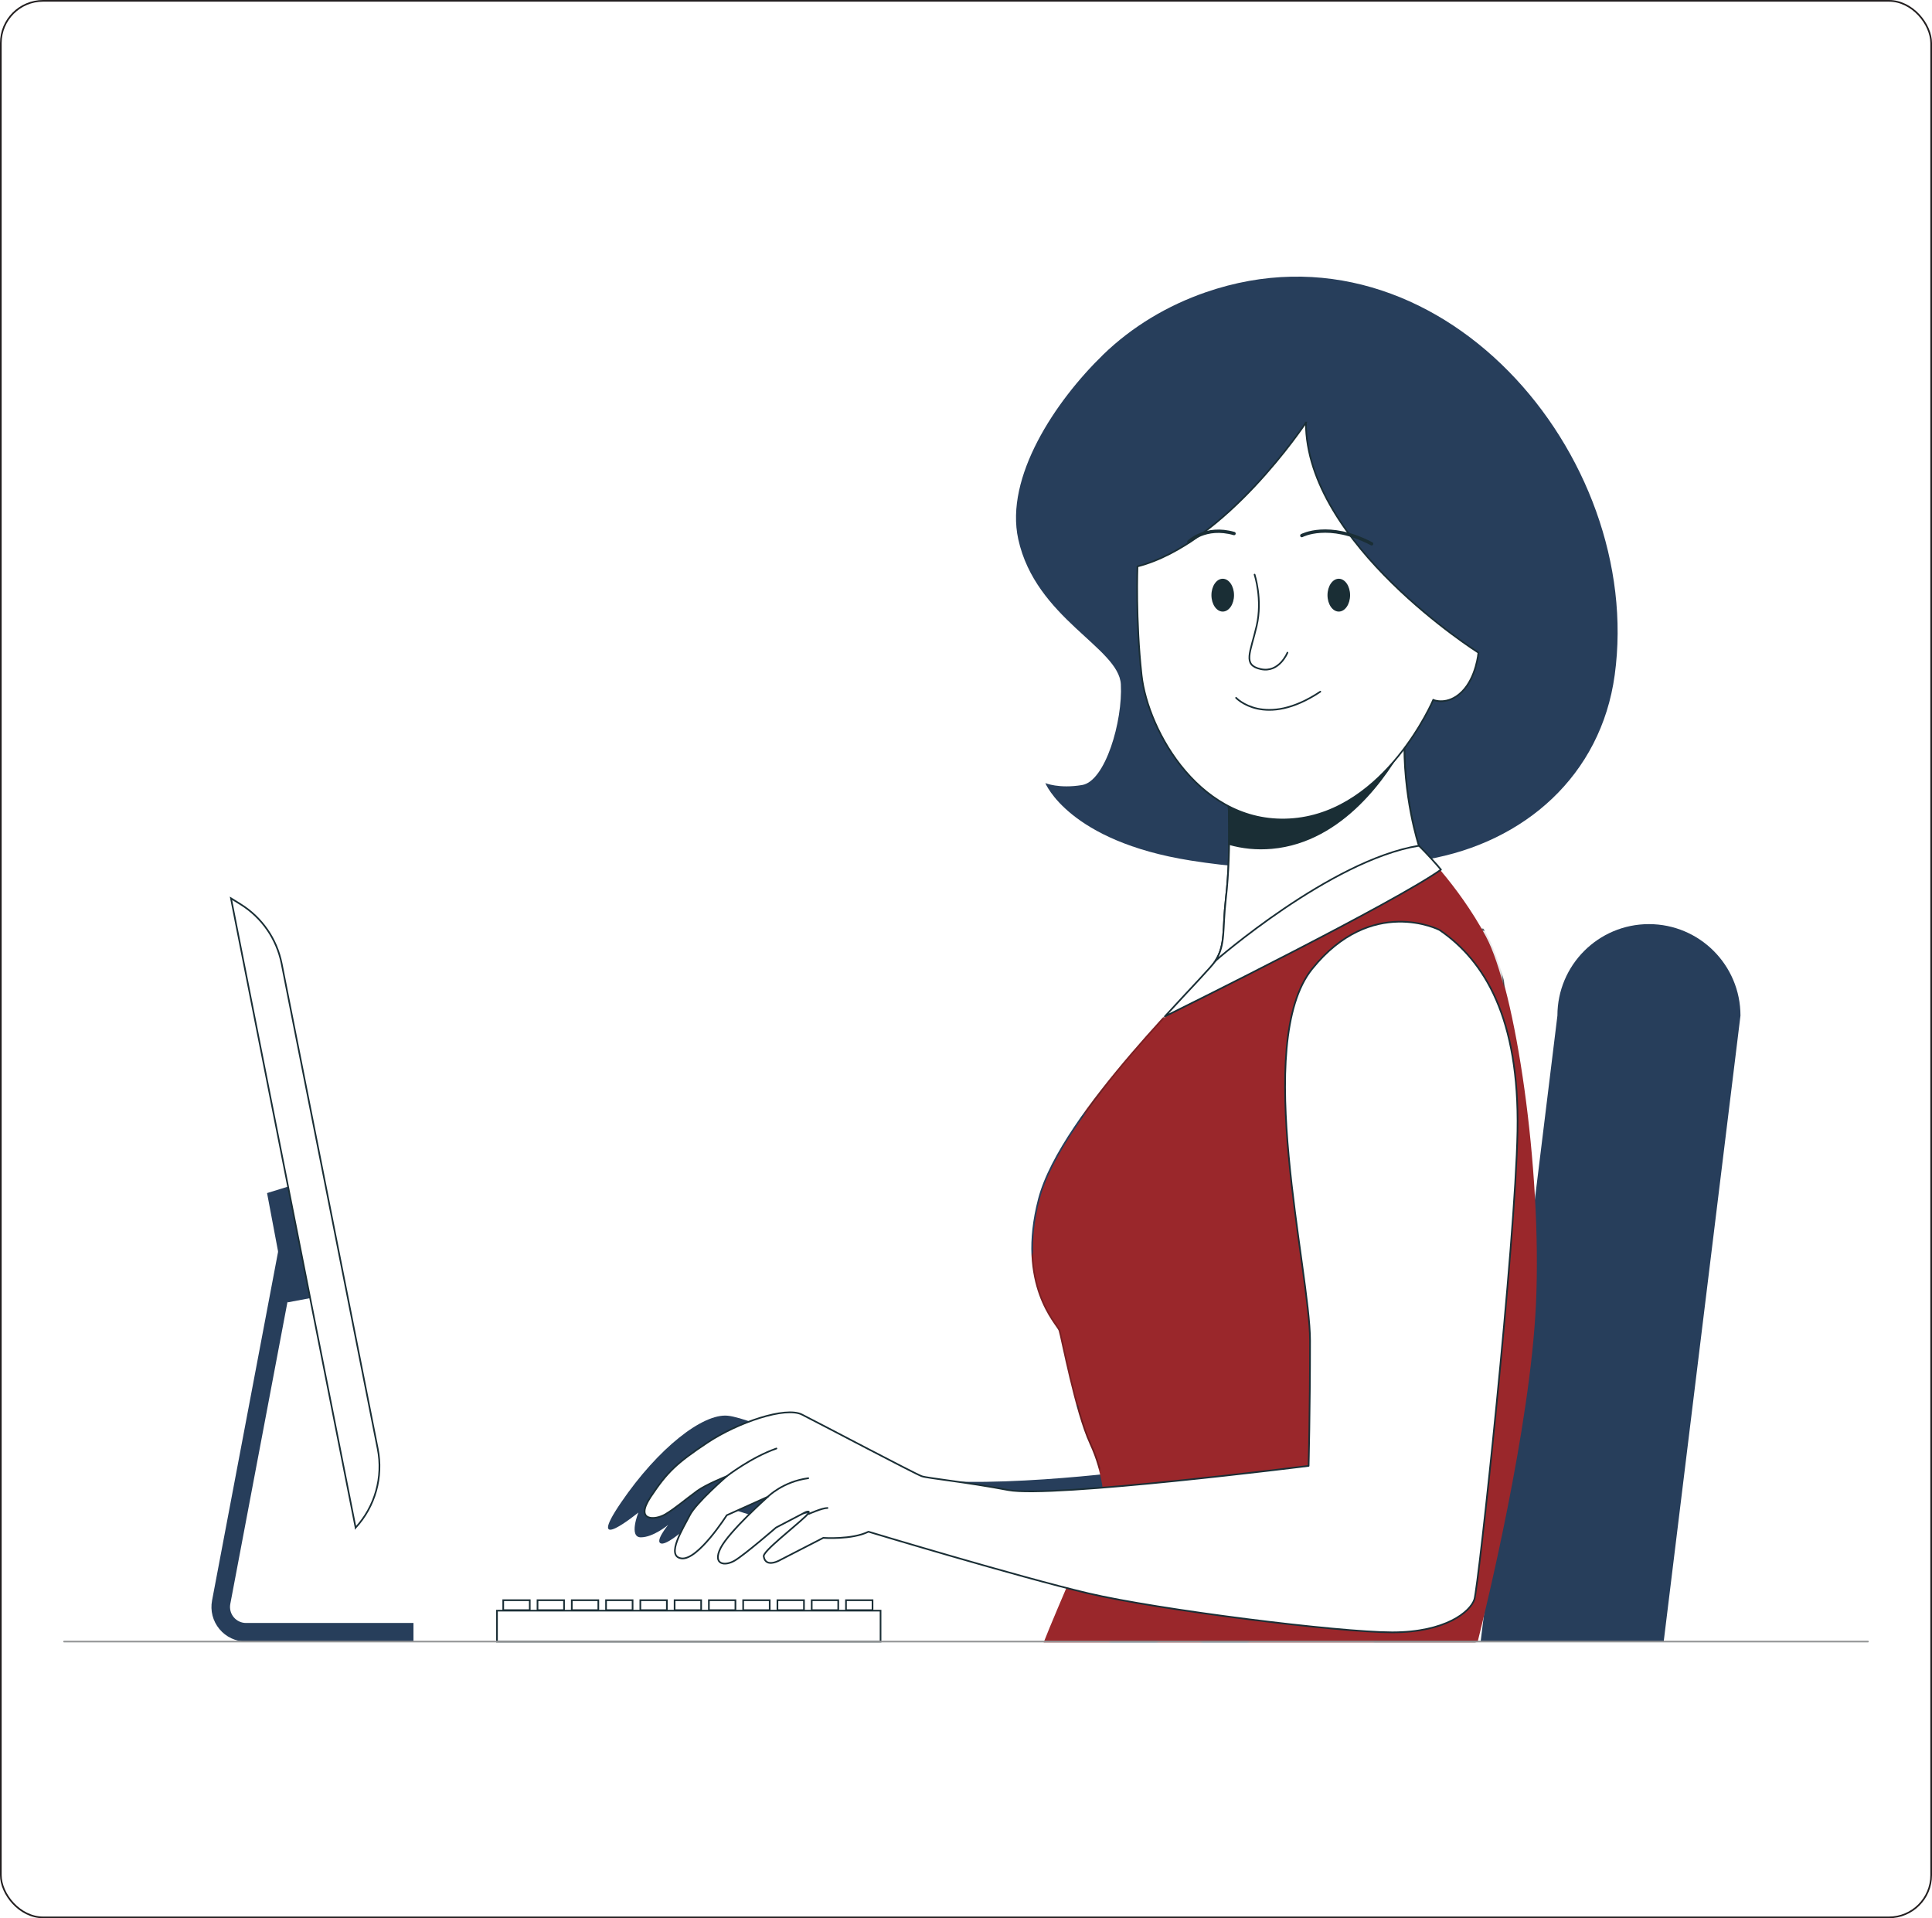 <?xml version="1.0" encoding="UTF-8"?>
<svg id="Layer_1" data-name="Layer 1" xmlns="http://www.w3.org/2000/svg" xmlns:xlink="http://www.w3.org/1999/xlink" viewBox="0 0 1159.9 1151.68">
  <defs>
    <style>
      .cls-1 {
        stroke: #231f20;
      }

      .cls-1, .cls-2, .cls-3, .cls-4, .cls-5, .cls-6, .cls-7, .cls-8, .cls-9 {
        stroke-miterlimit: 10;
      }

      .cls-1, .cls-4, .cls-10, .cls-7, .cls-11, .cls-12, .cls-13, .cls-8, .cls-14, .cls-9 {
        fill: none;
      }

      .cls-2, .cls-15, .cls-5, .cls-16, .cls-17, .cls-18, .cls-19 {
        fill: #fff;
      }

      .cls-2, .cls-17, .cls-7, .cls-12, .cls-13 {
        stroke: #263238;
      }

      .cls-3, .cls-4, .cls-5, .cls-10, .cls-17, .cls-18, .cls-12, .cls-13, .cls-8, .cls-14, .cls-9 {
        stroke-linecap: round;
      }

      .cls-3, .cls-4, .cls-5, .cls-10, .cls-18, .cls-8 {
        stroke: #1a2e35;
      }

      .cls-3, .cls-20 {
        fill: #1a2e35;
      }

      .cls-21 {
        fill: #273e5b;
      }

      .cls-16 {
        opacity: .5;
      }

      .cls-16, .cls-22, .cls-23, .cls-24, .cls-19, .cls-14 {
        isolation: isolate;
      }

      .cls-10, .cls-17, .cls-18, .cls-12, .cls-13, .cls-14 {
        stroke-linejoin: round;
      }

      .cls-22, .cls-24 {
        opacity: .3;
      }

      .cls-6 {
        stroke: url(#Unnamed_Pattern);
      }

      .cls-6, .cls-24, .cls-25 {
        fill: #9a272b;
      }

      .cls-23 {
        opacity: .2;
      }

      .cls-12, .cls-8 {
        stroke-width: 2px;
      }

      .cls-19 {
        opacity: .9;
      }

      .cls-14 {
        opacity: .47;
        stroke: #fff;
      }

      .cls-26 {
        fill: #263238;
      }

      .cls-9 {
        stroke: #939596;
      }
    </style>
    <pattern id="Unnamed_Pattern" data-name="Unnamed Pattern" x="0" y="0" width="1117.51" height="800.49" patternTransform="translate(0 1151.68)" patternUnits="userSpaceOnUse" viewBox="0 0 1117.51 800.49">
      <g>
        <rect class="cls-11" width="1117.51" height="800.49"/>
        <g>
          <g>
            <path class="cls-15" d="m902.34,28.47c0-15.44-12.5-27.97-27.97-27.97H181.6c-15.42,0-27.95,12.5-27.95,27.97v519.42c0,12.74,8.5,23.49,20.18,26.85,2.46.71,5.08,1.1,7.77,1.1h692.8c15.44,0,27.97-12.5,27.97-27.95V28.47h-.03Z"/>
            <g>
              <path class="cls-26" d="m173.83,574.76c2.46.71,5.08,1.1,7.77,1.1h692.8c15.44,0,27.97-12.5,27.97-27.95V44.53L173.83,574.76Z"/>
              <path class="cls-19" d="m173.83,574.76c2.46.71,5.08,1.1,7.77,1.1h692.8c15.44,0,27.97-12.5,27.97-27.95V44.53L173.83,574.76Z"/>
            </g>
            <path class="cls-25" d="m710.33,325.71l-.03.06.05-.07c.14,14.82-1.54,29.58-4.94,43.99l31.65,25.51-19.4,41.49-40.27-7.24c-8.75,12.25-19.05,23.37-30.59,33.05l10.94,39.56-39.76,22.94-29.03-29.01c-14.18,4.94-28.92,8.2-43.88,9.72l-13.72,38.73-45.69-4.05-6.83-41.05c-14.34-4.04-28.13-9.86-41.05-17.33l-33.95,25.44-35.19-29.51,18.37-38.02c-3.11-3.87-6.05-7.87-8.83-11.98-5.45-8.02-10.25-16.44-14.32-25.24h-42.59l-11.98-44.11,37.72-21.19c-.28-4.23-.28-8.46,0-12.69-.07-10.26.78-20.51,2.53-30.62l-35.67-24.23,15.52-43.1,43.17,4.37c7.04-12.41,15.61-23.91,25.54-34.18l-15.58-40.48,37.49-25.54,32.85,28.32c13.15-5.96,26.91-10.39,41.05-13.22l10.76-41.86h45.86l10.44,41.56c24.89,4.48,48.55,14.22,69.37,28.59l36.27-21.77,32.36,32.13-8.37,14.18-13.06,22.11c8.64,12.09,15.65,25.31,20.89,39.24l41.58,3.33,8.04,45.14-37.72,17.03h0Zm-104.54-.01h0l.02-.02v-.48c-.12-19.23-7.24-36.79-18.94-50.31-1.24-1.52-2.62-2.97-4.02-4.37-14.09-13.95-33.44-22.59-54.84-22.59-42.96,0-77.78,34.82-77.78,77.76,0,14.99,4.22,29.01,11.58,40.89,13.72,22.15,38.25,36.91,66.2,36.91,42.96,0,77.78-34.82,77.78-77.78h0Z"/>
            <path class="cls-23" d="m705.39,369.7v-.03.05c3.4-14.41,5.08-29.16,4.94-43.99l37.72-17.03-8.04-45.14-41.58-3.33c-5.21-13.93-12.25-27.13-20.89-39.24l13.06-22.11-103.73,76.06c11.7,13.51,18.85,31.07,18.94,50.31v.48c0,42.96-34.82,77.78-77.78,77.78-27.95,0-52.48-14.75-66.2-36.91l-83.67,61.35c2.78,4.1,5.73,8.12,8.83,11.98l-18.37,38.02,35.19,29.51,33.95-25.44c12.92,7.45,26.68,13.28,41.05,17.33l6.83,41.05,45.69,4.05,13.72-38.73c14.94-1.51,29.7-4.78,43.88-9.72l29.03,29.01,39.76-22.94-10.94-39.56c11.54-9.65,21.81-20.8,30.59-33.05l40.27,7.24,19.4-41.49-31.65-25.51h0Z"/>
            <path class="cls-25" d="m867.57,205.75h0l-.07.05c-1.73.74-2.9,2.37-3.06,4.23-.07,1.54-.23,3.1-.48,4.62-.25,1.81.46,3.65,1.91,4.78l1.54,1.26c1.91,1.47,2.5,4.09,1.47,6.25l-.97,2.11c-.99,2.16-3.34,3.38-5.68,2.92l-2.05-.39c-1.82-.34-3.7.32-4.9,1.75-.96,1.15-1.97,2.25-3.03,3.31-1.36,1.34-1.86,3.31-1.31,5.13l.57,2c.65,2.34-.43,4.8-2.57,5.93l-2.02,1.15c-2.02,1.2-4.62.85-6.27-.85l-1.52-1.54c-1.28-1.31-3.17-1.84-4.96-1.36-1.4.39-2.85.69-4.3.92-1.84.33-3.36,1.59-3.98,3.36l-.71,2c-.76,2.25-2.96,3.7-5.33,3.47l-2.37-.21c-2.37-.17-4.32-1.94-4.71-4.28l-.39-2.23c-.32-1.81-1.56-3.31-3.26-3.95-1.36-.53-2.69-1.08-4-1.7-1.68-.78-3.64-.6-5.13.48l-1.82,1.29c-1.93,1.42-4.57,1.33-6.39-.23l-1.77-1.49c-1.87-1.52-2.42-4.11-1.36-6.25l1.06-2.18c.81-1.66.64-3.61-.39-5.13-.8-1.15-1.54-2.32-2.23-3.56-.92-1.6-2.64-2.57-4.48-2.57h-2.57c-2.39.09-4.53-1.52-5.13-3.84l-.6-2.23c-.65-2.34.43-4.8,2.57-5.93l2.41-1.33c1.54-.95,2.5-2.58,2.57-4.37h0c0-1.33.07-2.69.21-4.02.18-1.84-.64-3.63-2.16-4.69l-2.37-1.68c-1.91-1.33-2.69-3.82-1.86-6l.83-2.25c.78-2.25,3.03-3.68,5.4-3.4l2.57.23c1.88.2,3.72-.65,4.78-2.21.71-1.06,1.47-2.07,2.3-3.06,1.19-1.43,1.49-3.41.8-5.13l-.92-2.41c-.9-2.25-.09-4.85,1.93-6.18l1.82-1.24c1.95-1.33,4.55-1.19,6.32.37l2.05,1.77c1.41,1.22,3.38,1.58,5.13.94,1.2-.46,2.48-.83,3.77-1.2,1.77-.51,3.15-1.91,3.61-3.7l.64-2.57c.58-2.37,2.72-4,5.13-3.93h2.3c2.44-.07,4.58,1.58,5.13,3.95l.6,2.39c.46,1.84,1.88,3.27,3.7,3.75,3.66.94,7.18,2.37,10.44,4.25,1.59.92,3.54.92,5.13,0l2.02-1.2c2.05-1.26,4.69-.94,6.37.76l1.63,1.63c1.68,1.7,2,4.29.83,6.34l-1.17,2c-.92,1.59-.92,3.54,0,5.13.71,1.22,1.38,2.48,2,3.79.78,1.66,2.41,2.78,4.25,2.92l2.28.18c2.37.17,4.32,1.94,4.71,4.28l.39,2.3c.45,2.32-.79,4.66-2.97,5.63l-1.91.87h0Zm-18.41,1.35l-.05-.16c-.05-14.3-11.65-25.86-25.95-25.86h0c-14.35,0-26,11.65-26,26s11.65,26,26,26,26-11.63,26-26v.02Z"/>
            <path class="cls-21" d="m902.34,28.47c0-15.44-12.5-27.97-27.97-27.97H181.6c-15.42,0-27.95,12.5-27.95,27.97v1.4h748.72v-1.4h-.03Z"/>
            <path class="cls-13" d="m902.34,28.47c0-15.44-12.5-27.97-27.97-27.97H181.6c-15.42,0-27.95,12.5-27.95,27.97v519.42c0,15.42,12.5,27.95,27.95,27.95h692.8c15.44,0,27.97-12.5,27.97-27.95V28.47h-.03Z"/>
            <line class="cls-13" x1="902.37" y1="28.47" x2="153.65" y2="28.47"/>
            <path class="cls-25" d="m210.4,9.5c-3.13,0-5.68,2.55-5.68,5.68s2.55,5.68,5.68,5.68,5.68-2.55,5.68-5.68-2.55-5.68-5.68-5.68Z"/>
            <path class="cls-25" d="m237.27,9.5c-3.13,0-5.68,2.55-5.68,5.68s2.55,5.68,5.68,5.68,5.68-2.55,5.68-5.68-2.55-5.68-5.68-5.68Z"/>
            <path class="cls-25" d="m264.16,9.5c-3.13,0-5.68,2.55-5.68,5.68s2.55,5.68,5.68,5.68,5.68-2.55,5.68-5.68-2.55-5.68-5.68-5.68Z"/>
            <path class="cls-21" d="m647.6,325.71h0v.02-.76c-.42-65.39-53.54-118.19-118.93-118.19h0c-65.67,0-118.93,53.26-118.93,118.93s53.26,118.93,118.93,118.93,118.93-53.24,118.93-118.93h0Z"/>
          </g>
          <g>
            <g>
              <rect class="cls-2" x="637.79" y="57.61" width="479.22" height="149.89" rx="25.05" ry="25.05"/>
              <g>
                <line class="cls-7" x1="1048.26" y1="131.88" x2="721.66" y2="131.88"/>
                <polyline class="cls-7" points="947.99 131.88 894.42 95.54 763.06 95.54 711.48 131.88"/>
                <path class="cls-25" d="m948,121.7c-5.63,0-10.18,4.55-10.18,10.18s4.55,10.18,10.18,10.18,10.18-4.55,10.18-10.18-4.55-10.18-10.18-10.18Z"/>
                <circle class="cls-25" cx="763.06" cy="95.54" r="10.18"/>
                <path class="cls-25" d="m894.42,85.36c-5.63,0-10.18,4.55-10.18,10.18s4.55,10.18,10.18,10.18,10.18-4.55,10.18-10.18-4.55-10.18-10.18-10.18Z"/>
                <polyline class="cls-7" points="1048.26 131.88 1005.16 168.24 763.06 168.24 711.48 131.88"/>
                <path class="cls-25" d="m841.92,158.06c-5.63,0-10.18,4.55-10.18,10.18s4.55,10.18,10.18,10.18,10.18-4.55,10.18-10.18-4.55-10.18-10.18-10.18Z"/>
                <path class="cls-25" d="m763.06,158.06c-5.63,0-10.18,4.55-10.18,10.18s4.55,10.18,10.18,10.18,10.18-4.55,10.18-10.18-4.55-10.18-10.18-10.18Z"/>
                <path class="cls-25" d="m1005.16,158.06c-5.63,0-10.18,4.55-10.18,10.18s4.55,10.18,10.18,10.18,10.18-4.55,10.18-10.18-4.55-10.18-10.18-10.18Z"/>
                <circle class="cls-25" cx="1048.26" cy="131.88" r="10.18"/>
                <path class="cls-25" d="m711.48,121.7c-5.63,0-10.18,4.55-10.18,10.18s4.55,10.18,10.18,10.18,10.18-4.55,10.18-10.18-4.55-10.18-10.18-10.18Z"/>
              </g>
            </g>
            <g>
              <g>
                <rect class="cls-2" x="142.64" y="373.31" width="299.77" height="299.77" rx="25.05" ry="25.05"/>
                <g>
                  <polyline class="cls-13" points="392.19 619.92 216.22 619.92 255.04 544.46"/>
                  <polyline class="cls-13" points="392.19 509.75 310.06 485.04 392.19 430.43"/>
                  <rect class="cls-25" x="372.79" y="411.03" width="38.82" height="38.82"/>
                  <rect class="cls-25" x="372.79" y="490.33" width="38.82" height="38.82"/>
                  <rect class="cls-25" x="290.64" y="465.62" width="38.82" height="38.82"/>
                  <rect class="cls-25" x="235.64" y="525.04" width="38.82" height="38.82"/>
                  <rect class="cls-25" x="196.79" y="600.5" width="38.82" height="38.82"/>
                  <rect class="cls-25" x="372.79" y="600.5" width="38.82" height="38.82"/>
                </g>
              </g>
              <g>
                <g>
                  <rect class="cls-2" x=".5" y="255.81" width="299.77" height="299.77" rx="25.05" ry="25.05"/>
                  <g>
                    <rect class="cls-25" x="32.2" y="284.82" width="199.42" height="15.45"/>
                    <rect class="cls-25" x="32.2" y="310.26" width="115.2" height="15.45"/>
                    <rect class="cls-25" x="32.2" y="335.69" width="67.12" height="15.45"/>
                    <rect class="cls-25" x="32.2" y="361.13" width="110.44" height="15.45"/>
                    <rect class="cls-25" x="32.2" y="386.55" width="172.16" height="15.45"/>
                    <rect class="cls-25" x="32.2" y="411.97" width="115.2" height="15.45"/>
                    <rect class="cls-25" x="32.2" y="437.42" width="80.38" height="15.45"/>
                    <rect class="cls-25" x="32.2" y="462.84" width="130.14" height="15.45"/>
                    <rect class="cls-25" x="32.2" y="488.28" width="157.77" height="15.45"/>
                    <rect class="cls-25" x="32.2" y="513.71" width="199.42" height="15.45"/>
                    <rect class="cls-24" x="32.2" y="284.82" width="199.42" height="15.45"/>
                    <rect class="cls-24" x="32.2" y="310.26" width="115.2" height="15.45"/>
                    <rect class="cls-24" x="32.2" y="335.69" width="67.12" height="15.45"/>
                    <rect class="cls-24" x="32.2" y="361.13" width="110.44" height="15.45"/>
                    <rect class="cls-24" x="32.2" y="386.55" width="172.16" height="15.45"/>
                    <rect class="cls-24" x="32.2" y="411.97" width="115.2" height="15.45"/>
                    <rect class="cls-24" x="32.2" y="437.42" width="80.38" height="15.45"/>
                    <rect class="cls-24" x="32.2" y="462.84" width="130.14" height="15.45"/>
                    <rect class="cls-24" x="32.2" y="488.28" width="157.77" height="15.45"/>
                    <rect class="cls-24" x="32.2" y="513.71" width="199.42" height="15.45"/>
                  </g>
                </g>
                <path class="cls-2" d="m159.23,229.47h-.02c-6.53,0-11.84,5.31-11.84,11.84v14.5h99v-14.5c0-6.53-5.31-11.84-11.84-11.84h-75.3,0Z"/>
                <path class="cls-25" d="m97.91,241.7v14.11h99v-14.11c0-6.76-5.47-12.23-12.23-12.23h-74.54c-6.76,0-12.23,5.47-12.23,12.23Z"/>
                <path class="cls-2" d="m43.64,240.92v14.89h99v-14.89c0-6.32-5.13-11.45-11.45-11.45H55.09c-6.32,0-11.45,5.13-11.45,11.45Z"/>
              </g>
            </g>
          </g>
          <g>
            <g>
              <line class="cls-13" x1="1044.81" y1="779.05" x2="990.33" y2="779.05"/>
              <line class="cls-13" x1="961.65" y1="779.05" x2="131.91" y2="779.05"/>
            </g>
            <g>
              <g>
                <path class="cls-17" d="m389.43,774.22h.01l.02-.02h-134.95v-7.38c21.47-1.11,42.75-4.39,63.53-9.84,32.99-8.87,40.87-11.31,55.65-5.4,14.77,5.88,15.74,22.64,15.74,22.64h0Z"/>
                <path class="cls-17" d="m388.88,774.22h0v-.02h134.9v-7.38c-21.45-1.11-42.73-4.39-63.51-9.84-33.01-8.87-40.87-11.31-55.65-5.4-14.77,5.88-15.74,22.64-15.74,22.64h0Z"/>
                <rect class="cls-21" x="251.06" y="771.26" width="278.24" height="5.4"/>
              </g>
              <path class="cls-13" d="m412.46,756.13c-7.66,3.24-13.79,9.91-16.39,17.79"/>
              <path class="cls-13" d="m483.33,772.73c-9.36-.02-24.43-4.66-33.1-8.18-8.67-3.52-18.02-6.69-27.24-4.99-7.67,1.42-14.64,6.37-18.5,13.17"/>
              <path class="cls-13" d="m378.68,774.42c-1.38-3.26-3.19-6.32-5.4-9.08-1.61-2.05-3.47-3.95-5.7-5.31-4.88-2.97-11.07-3.03-16.6-1.68s-10.68,3.97-15.97,6.11c-8.58,3.49-17.66,5.76-26.85,6.73"/>
              <path class="cls-13" d="m372.12,775.16c-1.56-2.57-3.14-5.17-5.26-7.33s-4.85-3.84-7.84-4.16"/>
            </g>
          </g>
          <g>
            <path class="cls-25" d="m600.16,771.53h0v-.02l157.59,21.84s65.28,5.66,92.31-11.65,56.01-78.89,56.01-78.89c-13.17-54.65-51.14-160.96-66.59-174.2s-61.63-30.32-104.08-47.17c-42.39-10.18-118.01,22.76-118.01,22.76,0,0-34.18,6.69-51.6,25.51-17.4,18.82-20.46,49.46-20.46,49.46,0,0-25.76,131.71-28.5,146.05-2.73,14.36-1.47,18.2-1.47,18.2,0,0,35.12,35.63,52.34,35.63s32.46-7.52,32.46-7.52h0Z"/>
            <path class="cls-22" d="m590.58,664.51h.02s24.62,98.45,0,110.72c-24.62,12.28-48.66-8.27-48.66-8.27,0,0-22.37-19.08-26.55-23.54-4.2-4.44,29.95-164.23,35.63-190.18s28.64-33.86,28.64-33.86l10.92,145.13h0Z"/>
            <path class="cls-22" d="m699.11,532.81h-.02v.02l-42.61-42.04s-19.05,2.92-67.53,23.01c-48.47,20.08-48.15,87.27-48.15,87.27l-26.69,139.64c9.7,16.48,40.36,34.08,53.58,38.36,13.22,4.27,32.46-7.52,32.46-7.52,0,0-54.48-12.38-59.35-42.15-.25-1.66-.32-3.34-.34-4.99-.37-23.29,7.91-47.88,14.02-70.06,7.08-25.65,15.28-51.02,23.05-76.49,1.38-4.48,2.79-9.05,5.36-12.96,3.63-5.49,8.85-6.85,14.39-9.56,5.91-2.9,11.63-6.34,17.45-9.47,3.7-1.98,35.76-21.79,37.58-20.23,9.75,8.43,22.67,13.14,35.56,12.96,4.51-.07,9.95-1.45,11.24-5.79h0Z"/>
            <path class="cls-22" d="m878.05,752.32h.01-.02s-21.42,26.74-33.6,32.46c-12.19,5.73-29.54,4.99-29.54,4.99l3.26-46.34,15.49-220.22c9.58,9.77,23.26,32.66,31.6,52.66,8.34,19.99,40.82,126.99,40.82,126.99-6.85,26.06-28.02,49.46-28.02,49.46h0Z"/>
            <path class="cls-13" d="m596.74,773.95l-16.78-255.69s115.5-45.42,139.2-41.47c23.67,3.96,114.51,46.41,114.51,46.41l-18.76,266.56"/>
            <path class="cls-15" d="m651.16,346.6c18.21-4.3,90.4-8.16,100.84-.67,10.46,7.49,4.44,51.74,4.44,51.74,12.13,18.52-6.07,31.21-6.07,31.21-4.32,13.91-19.15,39.63-19.15,39.63-3.47,21.47-6.82,36.92-23.97,35.63s-22.39-35.26-22.39-35.26c0,0-6.55-5.26-19.86-19.03-13.29-13.77-17.38-34.02-17.38-34.02-15.03-.74-22.8-13.86-20.27-23.4,2.53-9.54,14.48-1.1,14.48-1.1l9.33-44.73h0Z"/>
            <path class="cls-15" d="m706.56,507.67h.01-.02c4.78,16.57,10.53,29.74,10.53,29.74,18.37-5.33,40.71-46.66,40.71-46.66,0,0-3.86-21.54-11.45-26.5-7.59-4.94-20.14-3.17-20.14-3.17l-37.4,1.43s-17.06-.41-21.79,2.83c-4.75,3.24-10.5,25.42-10.5,25.42,0,0-1.91,0,10.5,16.92,12.41,16.91,26.62,30.47,30.2,29.74s9.35-29.74,9.35-29.74h0Z"/>
            <line class="cls-7" x1="588.97" y1="655.92" x2="584.02" y2="725.49"/>
            <g>
              <path class="cls-25" d="m757.77,359.45h-.02l-29.17-10.53-36.25,5.29-50.52-10.14.87,43.1c-19.67.04-15.35,8.64-15.35,8.64,5.35,22.32,20.27,20,20.27,20,12.48,47.28,54.57,60.84,54.57,60.84-52.43-40.52-29.56-102.47-29.56-102.47,25.38,11.88,45.19-8.09,45.19-8.09,18.75,1.59,39.97-6.64,39.97-6.64h0Z"/>
              <path class="cls-16" d="m757.77,359.44h0l-.02.02-29.17-10.53-36.25,5.29-50.52-10.14.87,43.1c-19.67.04-15.35,8.64-15.35,8.64,5.47,18.41,20.27,20,20.27,20,10.8,45.29,52.43,59.72,52.43,59.72-45.9-35.05-27.42-101.36-27.42-101.36,25.38,11.88,45.19-8.09,45.19-8.09,18.75,1.59,39.97-6.64,39.97-6.64h0Z"/>
            </g>
            <path class="cls-13" d="m709.04,411.06c-1.75,12.14,1.1,24.48.34,36.73-.04.5-.09,1.08-.41,1.49-.83,1.08-2.6.49-3.77-.25-1.79-1.15-3.52-2.37-5.17-3.7"/>
            <path class="cls-12" d="m738.81,402.71c-15.68-12.04-21.77,1.36-21.77,1.36"/>
            <path class="cls-12" d="m671.67,406.99c14.22-14.69,25.67-.44,25.67-.44"/>
            <path class="cls-13" d="m731.06,464.31c-.67,10.8-4.09,41.03-21.56,40.13-21.52-1.1-27.63-37.67-27.63-37.67"/>
            <path class="cls-13" d="m647.57,415.83c-15.54,3.7-25.17-20.66-18.73-26.2,6.44-5.54,15.93,5.79,15.93,5.79"/>
            <path class="cls-13" d="m704.1,461.11c-11.84-2.66-18.25-11.26-18.25-11.26"/>
            <ellipse class="cls-26" cx="684.84" cy="423.4" rx="2.46" ry="5.24"/>
            <path class="cls-26" d="m724.83,418.16c-1.36,0-2.46,2.34-2.46,5.24s1.1,5.24,2.46,5.24,2.46-2.34,2.46-5.24-1.1-5.24-2.46-5.24Z"/>
            <path class="cls-13" d="m677.5,463.06c-2.59.33-5.81.76-8.64,1.2-5.91.94-12.39,26.5-12.39,26.5,6.05,19.56,36.66,47.4,40.71,46.66,4.04-.73,10.04-33.28,10.04-33.28"/>
            <path class="cls-13" d="m733.96,460.15s5.31.94,10.92,3.1c5.56,2.13,12.89,27.51,12.89,27.51-6.05,19.56-36.66,47.39-40.71,46.66s-9.84-33.28-9.84-33.28"/>
            <path class="cls-21" d="m650.53,424.05h0l.05.05c-3.98-6.89-1.47-13.03-4.39-23.95-4.32-16.12-14.71-11.29-14.71-11.29,0,0-8.02-54.06-1.63-61.07,4.73-5.2,18.29-8.09,24.27-11.84,3.1-1.95,5.82-4.45,8.69-6.73,27.01-21.47,67.32-19.17,97.32-5.47,12.36,5.63,33.35,22.41,25.21,38.57-5.57,11.05-22.41,13.79-33.24,15.26-12.91,1.74-25.74.06-38.68-1.59-.58,3.49-3.51,6.25-6.85,7.49s-6.99,1.19-10.53.87c-13.82-1.22-27.22-5.61-38.41-13.79,3.21,4.87,2.02,11.41-.05,16.85s-4.89,10.89-4.64,16.73c.23,5.24,2.96,10.02,4.34,15.08,2.07,7.58-2.83,31.62-6.76,24.82h0Z"/>
            <path class="cls-26" d="m748.52,354.07h-.02c.69-2.78,2.25-5.63,3.49-8.11,1.24-2.44,3.35-7.47,6.27-8.37,4-1.22,4.85,5.38,5.26,8,3.66,22.66-5.42,54.38-5.42,54.38-4.73-5.21-4.71-11.4-5.72-17.81-.42-2.66-1.38-5.24-2.07-7.88-1.52-5.89-2.6-12.05-2.14-18.16.04-.67.18-1.36.34-2.05h0Z"/>
            <path class="cls-13" d="m680.64,288.17s-18.02,11.47-29.49,32.39c-12.16-4.78-23.86.85-27.84,3.75"/>
            <path class="cls-14" d="m762.02,308.7s8.25,25.44-21.33,34.04c-29.58,8.6-78.4-26.13-78.4-26.13"/>
            <path class="cls-14" d="m738.62,299.05c-10.3,39.9-71.62,11.7-71.62,11.7"/>
            <path class="cls-26" d="m681.87,466.76h0v-.02s14.92,11.21,23.95,10.41c13.72-1.19,22.78-12.87,22.78-12.87,0,0-16.8,24.37-25.93,24.76-9.12.39-20.8-22.27-20.8-22.27h0Z"/>
            <path class="cls-21" d="m752.44,632.13h0l-.07.05c-1.73.74-2.9,2.37-3.06,4.23-.07,1.54-.23,3.1-.48,4.62-.25,1.81.46,3.65,1.91,4.78l1.54,1.26c1.91,1.47,2.5,4.09,1.47,6.25l-.97,2.11c-.99,2.16-3.34,3.38-5.68,2.92l-2.05-.39c-1.82-.34-3.7.32-4.9,1.75-.96,1.15-1.97,2.25-3.03,3.31-1.36,1.34-1.86,3.31-1.31,5.13l.57,2c.65,2.34-.43,4.8-2.57,5.93l-2.02,1.15c-2.02,1.2-4.62.85-6.27-.85l-1.52-1.54c-1.28-1.31-3.17-1.84-4.96-1.36-1.4.39-2.85.69-4.3.92-1.84.33-3.36,1.59-3.98,3.36l-.71,2c-.76,2.25-2.96,3.7-5.33,3.47l-2.37-.21c-2.37-.17-4.32-1.94-4.71-4.28l-.39-2.23c-.32-1.81-1.56-3.31-3.26-3.95-1.36-.53-2.69-1.08-4-1.7-1.68-.78-3.64-.6-5.13.48l-1.82,1.29c-1.93,1.42-4.57,1.33-6.39-.23l-1.77-1.49c-1.87-1.52-2.42-4.11-1.36-6.25l1.06-2.18c.81-1.66.64-3.61-.39-5.13-.8-1.15-1.54-2.32-2.23-3.56-.92-1.6-2.64-2.57-4.48-2.57h-2.57c-2.39.09-4.53-1.52-5.13-3.84l-.6-2.23c-.65-2.34.43-4.8,2.57-5.93l2.41-1.33c1.54-.95,2.5-2.58,2.57-4.37h0c0-1.33.07-2.69.21-4.02.18-1.84-.64-3.63-2.16-4.69l-2.37-1.68c-1.91-1.33-2.69-3.82-1.86-6l.83-2.25c.78-2.25,3.03-3.68,5.4-3.4l2.57.23c1.88.2,3.72-.65,4.78-2.21.71-1.06,1.47-2.07,2.3-3.06,1.19-1.43,1.49-3.41.8-5.13l-.92-2.41c-.9-2.25-.09-4.85,1.93-6.18l1.82-1.24c1.95-1.33,4.55-1.19,6.32.37l2.05,1.77c1.41,1.22,3.38,1.58,5.13.94,1.2-.46,2.48-.83,3.77-1.2,1.77-.51,3.15-1.91,3.61-3.7l.64-2.57c.58-2.37,2.72-4,5.13-3.93h2.3c2.44-.07,4.58,1.58,5.13,3.95l.6,2.39c.46,1.84,1.88,3.27,3.7,3.75,3.66.94,7.18,2.37,10.44,4.25,1.59.92,3.54.92,5.13,0l2.02-1.2c2.05-1.26,4.69-.94,6.37.76l1.63,1.63c1.68,1.7,2,4.29.83,6.34l-1.17,2c-.92,1.59-.92,3.54,0,5.13.71,1.22,1.38,2.48,2,3.79.78,1.66,2.41,2.78,4.25,2.92l2.28.18c2.37.17,4.32,1.94,4.71,4.28l.39,2.3c.45,2.32-.79,4.66-2.97,5.63l-1.91.87h0Zm-30.87,1.33h-.02v-.07c-.03-7.45-6.07-13.47-13.52-13.47h0c-7.47,0-13.54,6.07-13.54,13.54s6.07,13.54,13.54,13.54,13.54-6.07,13.54-13.54h0Z"/>
            <path class="cls-13" d="m584.05,767.3c-7.66,4.85-17.22-2.78-20.23-10.16-1.58-3.86-1.31-8.27-.09-12.25,2.5-8.23,7.97-16.69,14.18-22.62,2.18-2.11,4.82-3.7,6.64-6.18"/>
            <path class="cls-13" d="m551.49,729.37c4.53-5.81,8-12.46,12.99-17.88s12.16-9.63,19.45-8.5"/>
            <path class="cls-13" d="m579.94,518.27s-23.17,14.16-28.92,34.98c-4.99,18.02-36.62,184.8-36.62,184.8-1.26,3.75,2.12,7.31,5.15,9.84l18.92,15.65c5.03,4.16,10.14,8.37,16.02,11.24,8.13,3.97,20.04,4.94,28.89,3.1"/>
            <path class="cls-13" d="m820.78,779.06c8.62,0,18.71-7.1,23.63-9.84-1.26-9.2-2.52-18.48-5.65-27.24-3.1-8.76-10.34-18.71-17.97-24"/>
            <path class="cls-13" d="m862.64,725.24c-7.89-.85-13.89-7.18-19.68-12.6-5.79-5.43-13.4-10.64-21.08-8.62"/>
            <path class="cls-13" d="m833.66,523.2s16.41,10.71,31.6,52.66c14.57,40.27,40.82,126.99,40.82,126.99-2.92,11.75-9.68,22.14-16.32,32.25-8.21,12.48-16.51,25.1-27.24,35.49-10.76,10.39-24.3,18.53-39.17,20.09"/>
            <path class="cls-13" d="m870.72,709.47c-14.55-7.61-35.3-16.83-48.84-5.45"/>
            <g>
              <rect class="cls-15" x="584.55" y="657.59" width="236.24" height="135.8"/>
              <rect class="cls-21" x="583.36" y="793.39" width="238.49" height="7.1"/>
              <g>
                <polygon class="cls-26" points="821.88 793.39 820.79 657.59 583.36 793.39 821.88 793.39"/>
                <polygon class="cls-19" points="821.88 793.39 820.79 657.59 583.36 793.39 821.88 793.39"/>
              </g>
              <circle class="cls-21" cx="705.85" cy="723.28" r="20.14"/>
              <rect class="cls-13" x="584.55" y="657.59" width="236.24" height="135.8"/>
            </g>
          </g>
          <path class="cls-13" d="m756.44,384.46c-.94,18.81-4.71,36.64-8.46,49.33-3.77,12.69-18.8,42.29-41.81,42.75-23.01.49-44.16-30.52-50.73-38.98-6.58-8.46-11.75-55.9-11.75-55.9"/>
          <path class="cls-13" d="m756.44,397.68c11.01,22.38-6.07,31.21-6.07,31.21"/>
        </g>
      </g>
    </pattern>
  </defs>
  <rect class="cls-1" x=".5" y=".5" width="1158.9" height="1150.68" rx="25.34" ry="25.34"/>
  <g>
    <g>
      <g>
        <rect class="cls-5" x="298.37" y="967.01" width="230.28" height="18.57"/>
        <rect class="cls-5" x="302.12" y="960.75" width="15.93" height="5.97"/>
        <rect class="cls-5" x="322.7" y="960.75" width="15.93" height="5.97"/>
        <rect class="cls-5" x="343.28" y="960.75" width="15.93" height="5.97"/>
        <rect class="cls-5" x="363.85" y="960.75" width="15.93" height="5.97"/>
        <rect class="cls-5" x="384.43" y="960.75" width="15.93" height="5.97"/>
        <rect class="cls-5" x="405.01" y="960.75" width="15.93" height="5.97"/>
        <rect class="cls-5" x="425.59" y="960.75" width="15.93" height="5.97"/>
        <rect class="cls-5" x="446.17" y="960.75" width="15.93" height="5.97"/>
        <rect class="cls-5" x="466.74" y="960.75" width="15.93" height="5.97"/>
        <rect class="cls-5" x="487.32" y="960.75" width="15.93" height="5.97"/>
        <rect class="cls-5" x="507.9" y="960.75" width="15.93" height="5.97"/>
      </g>
      <g>
        <path class="cls-21" d="m248.23,985.58h-100.52c-6.2,0-12.03-2.74-15.99-7.52-3.96-4.78-5.56-11.01-4.41-17.11l44.87-237.03,10.95,2.07-44.87,237.03c-.53,2.82.21,5.71,2.04,7.92,1.83,2.21,4.53,3.48,7.41,3.48h100.52v11.14Z"/>
        <polygon class="cls-21" points="176.42 711.35 160.33 716.31 172.71 781.92 192.51 778.21 176.42 711.35"/>
        <path class="cls-5" d="m213.5,917.2h0s-74.83-377.87-74.83-377.87l5.75,3.57c12.81,7.95,21.74,20.86,24.67,35.65l57.69,291.32c3.37,16.99-1.57,34.57-13.28,47.34Z"/>
      </g>
    </g>
    <g>
      <path class="cls-21" d="m989.96,554.83h0c30.35,0,54.95,24.6,54.95,54.95l-46.09,375.8h-109.9l46.09-375.8c0-30.35,24.6-54.95,54.95-54.95Z"/>
      <path class="cls-21" d="m682.78,882.76s-101.33,13.41-141.57,2.98c-40.23-10.43-89.41-34.27-104.31-35.76-14.9-1.49-41.73,19.37-64.08,52.16-22.35,32.78,10.43,5.96,10.43,5.96,0,0-5.96,14.9,1.49,14.9s16.39-7.45,16.39-7.45c0,0-8.53,10.36-4.04,11.18,4.49.82,19.59-13.47,19.59-13.47,0,0-2.45,4.08,2.04,2.86,4.49-1.22,17.14-8.98,19.99-9.79,2.86-.82,17.95,7.75,32.24,4.9,14.28-2.86,34.28-6.53,34.28-6.53,0,0,74.67,27.34,122.01,32.64,47.33,5.3,50.6,5.3,50.6,5.3,0,0,10.3-46.31,4.94-59.88Z"/>
      <g>
        <path class="cls-6" d="m654.55,866.6c8.63,18.5,8.63,34.53,8.63,34.53,0,0-29.64,68.47-35.87,84.45h259.85c4.93-19.67,31.62-129.01,34.98-202.83,3.7-81.39-12.33-188.67-29.59-220.73-17.26-32.06-40.69-54.26-40.69-54.26,0,0-9.86-29.59-8.63-66.59,0,0-35.76,39.46-106.05,33.29,0,0,2.47,33.29-1.23,65.35-2.12,18.42,0,27.13-6.17,36.99-6.17,9.87-92.48,91.25-106.05,143.04-13.56,51.79,11.1,75.22,12.33,78.92,1.23,3.7,9.86,49.32,18.5,67.82Z"/>
        <g>
          <path class="cls-21" d="m662.21,213.03c-28.73,27.9-59.05,73.51-50.89,110.68,10.46,47.65,60.44,65.09,61.6,87.17,1.16,22.08-9.3,58.12-23.25,60.44-13.95,2.32-22.08-1.16-22.08-1.16,0,0,13.95,34.87,87.17,46.49,46.4,7.37,95.4,7.38,141.73-.62,58.8-10.15,104.67-50.51,112.92-110.75,18.08-131.98-106.32-277.81-245.41-229.85-22.98,7.92-44.33,20.63-61.8,37.59Z"/>
          <path class="cls-18" d="m865.09,522.13c-7.68-9.08-13.24-14.37-13.24-14.37,0,0-9.86-29.59-8.63-66.59,0,0-35.76,39.46-106.05,33.29,0,0,2.47,33.29-1.23,65.35-2.12,18.42,0,27.13-6.17,36.99-2.21,3.53-14.68,16.23-30.4,33.44,11.02-5.44,137.98-68.33,165.72-88.12Z"/>
          <path class="cls-5" d="m843.21,441.18s-35.76,39.46-106.05,33.29c0,0,2.47,33.29-1.23,65.35-2.12,18.42,0,27.13-6.17,36.99,0,0,69.05-60.42,122.08-69.05,0,0-9.86-29.59-8.63-66.59Z"/>
          <path class="cls-3" d="m763.57,509.14c43.03-3.82,69.73-44.71,79.56-62.88.01-1.68.02-3.36.08-5.08,0,0-35.76,39.46-106.05,33.29,0,0,1.02,13.87.75,32.3,7.9,2.24,16.44,3.19,25.65,2.37Z"/>
          <g>
            <path class="cls-5" d="m784.02,253.74s-48.09,72.75-101.12,86.32c0,0-1.23,32.06,2.47,65.35,3.7,33.29,35.76,91.25,91.25,86.32,55.49-4.93,83.85-71.52,83.85-71.52,0,0,8.63,3.7,17.26-4.93,8.63-8.63,9.86-23.43,9.86-23.43,0,0-103.58-65.35-103.58-138.11Z"/>
            <path class="cls-20" d="m740.86,357.33c0,5.45-3.04,9.86-6.78,9.86s-6.78-4.42-6.78-9.86,3.04-9.86,6.78-9.86,6.78,4.42,6.78,9.86Z"/>
            <path class="cls-20" d="m810.54,357.33c0,5.45-3.04,9.86-6.78,9.86s-6.78-4.42-6.78-9.86,3.04-9.86,6.78-9.86,6.78,4.42,6.78,9.86Z"/>
            <path class="cls-4" d="m753.2,344.99s4.93,14.8,1.23,30.83c-3.7,16.03-8.63,23.43,2.47,25.9,11.1,2.47,16.03-9.87,16.03-9.87"/>
            <path class="cls-4" d="m742.1,418.98s17.26,18.5,50.56-3.7"/>
            <path class="cls-8" d="m713.74,325.26s9.86-9.87,27.13-4.93"/>
            <path class="cls-8" d="m781.56,321.56s16.03-8.63,41.93,4.93"/>
          </g>
        </g>
      </g>
      <g>
        <path class="cls-18" d="m864.18,558.32s-40.69-20.96-76.45,23.43c-35.76,44.39-1.23,181.27-1.23,223.19s-.86,75.16-.86,75.16c0,0-154.43,19.44-180.33,14.51-25.9-4.93-48.17-7.05-51.87-8.28-3.7-1.23-62.15-32.12-72.01-37.06-9.86-4.93-38.43,4.66-56.93,16.99-18.5,12.33-23.97,17.6-33.83,32.39-9.87,14.8,2.6,14.21,8.77,10.52,6.17-3.7,11.25-8.26,19.12-14.02,5.36-3.92,17.74-8.83,17.74-8.83,0,0-18.5,16.03-22.2,23.43-3.7,7.4-14.8,24.66-4.93,25.9,9.87,1.23,27.13-25.9,27.13-25.9l24.66-11.1s-23.43,20.96-28.36,30.83c-4.93,9.86,2.47,11.1,8.63,7.4,6.17-3.7,24.66-19.73,24.66-19.73l17.68-9.24s4.62-1.88,0,2.54c-7,6.69-25.55,20.93-25.08,23.96,1.18,7.57,10.33,1.98,10.33,1.98l25.43-13.07s17.26,1.23,27.13-3.7c0,0,90.02,27.13,131.94,36.99,41.93,9.86,150.44,23.43,182.5,23.43s46.86-12.33,49.32-19.73,24.66-213.33,25.9-281.15c1.23-67.82-19.73-102.35-46.86-120.84Z"/>
        <path class="cls-10" d="m436.29,886.33s14.6-11.36,29.84-16.66"/>
        <path class="cls-10" d="m460.95,898.66s9.06-9.16,24.3-11.15"/>
        <path class="cls-10" d="m485.6,908.94s7.88-3.56,11.19-3.56"/>
      </g>
    </g>
    <line class="cls-9" x1="38.46" y1="985.58" x2="1121.44" y2="985.58"/>
  </g>
</svg>